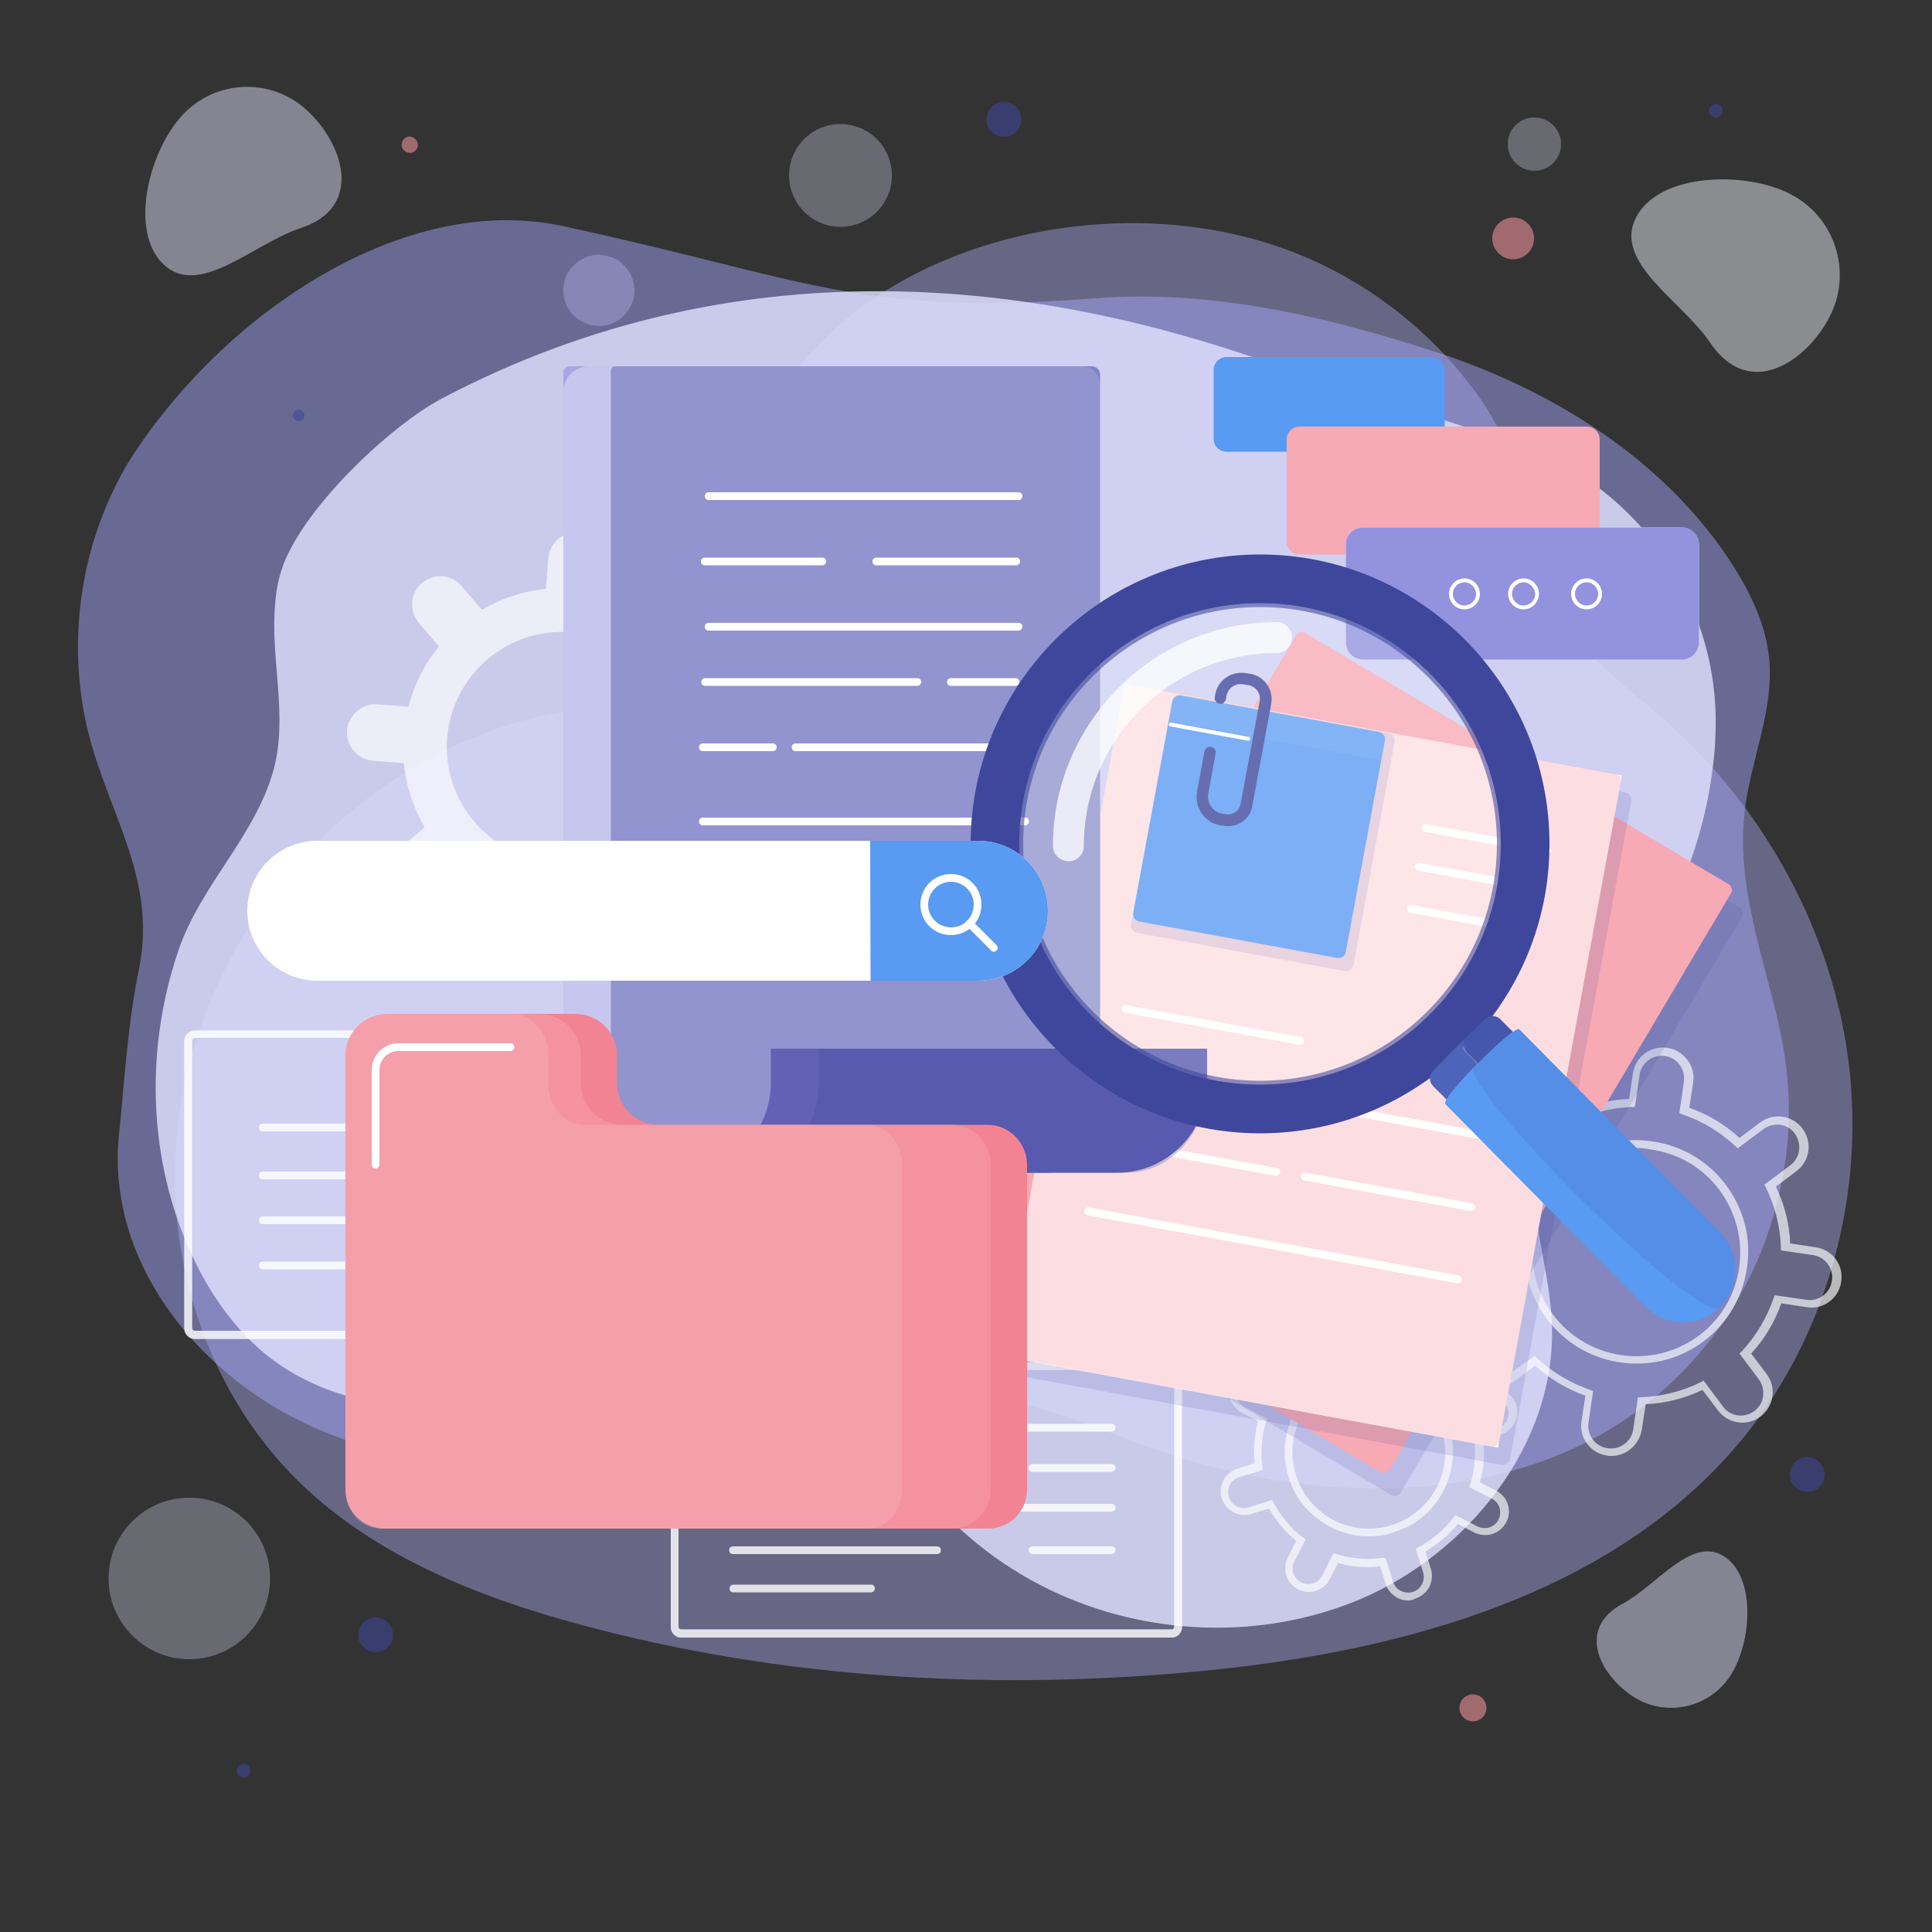 <?xml version="1.0" encoding="UTF-8"?> <svg xmlns="http://www.w3.org/2000/svg" width="675" height="675" viewBox="0 0 675 675" fill="none"><rect x="0" y="0" width="675" height="675" fill="#333333" stroke="none"/> <g opacity="0.41"> <path d="M646.92 402.976C647.46 392.986 647.19 382.996 646.11 373.141C640.845 326.701 616.95 282.826 581.85 251.776C569.295 240.706 555.12 230.851 546.885 216.271C533.115 191.701 534.195 163.486 517.185 139.321C500.175 115.021 475.2 96.121 447.255 86.401C363.69 57.376 246.645 104.626 257.175 205.336C257.175 205.741 257.31 206.281 257.31 206.821C258.66 227.746 242.325 245.296 221.4 245.836C144.315 247.726 77.895 307.126 63.72 382.456C54.54 430.921 69.525 483.976 105.03 518.266C131.49 543.781 166.995 557.956 202.5 567.541C273.645 586.846 348.57 590.896 422.01 583.606C490.725 576.721 563.22 556.876 607.635 504.091C631.26 475.876 644.76 439.696 646.92 402.976Z" fill="#B2B4FD"></path> </g> <g opacity="0.31"> <path d="M311.38 64.157C312.962 54.367 306.308 45.149 296.519 43.568C286.73 41.986 277.512 48.64 275.93 58.429C274.348 68.219 281.002 77.436 290.791 79.018C300.581 80.6 309.799 73.946 311.38 64.157Z" fill="#E1E2FE"></path> </g> <g opacity="0.31"> <path d="M536.085 59.671C541.23 59.671 545.4 55.501 545.4 50.356C545.4 45.212 541.23 41.041 536.085 41.041C530.94 41.041 526.77 45.212 526.77 50.356C526.77 55.501 530.94 59.671 536.085 59.671Z" fill="#E1E2FE"></path> </g> <g opacity="0.31"> <path d="M221.27 104.46C222.93 97.805 218.88 91.063 212.225 89.403C205.569 87.743 198.828 91.793 197.168 98.449C195.508 105.105 199.558 111.846 206.213 113.506C212.869 115.166 219.61 111.116 221.27 104.46Z" fill="#E1E2FE"></path> </g> <g opacity="0.31"> <path d="M66.15 579.69C81.733 579.69 94.365 567.057 94.365 551.475C94.365 535.892 81.733 523.26 66.15 523.26C50.567 523.26 37.935 535.892 37.935 551.475C37.935 567.057 50.567 579.69 66.15 579.69Z" fill="#E1E2FE"></path> </g> <path opacity="0.47" d="M639.225 110.699C647.325 95.039 641.115 75.734 625.455 67.769C609.795 59.669 579.555 60.344 571.59 76.004C563.49 91.664 587.655 105.164 597.51 119.744C611.145 139.994 631.125 126.359 639.225 110.699Z" fill="#ECF1F7"></path> <path opacity="0.47" d="M570.645 592.784C581.985 600.074 597.105 596.834 604.53 585.494C611.955 574.154 613.71 551.069 602.37 543.779C591.03 536.489 578.88 553.904 567 560.249C550.395 569.159 559.305 585.494 570.645 592.784Z" fill="#E1E2FE"></path> <path opacity="0.47" d="M107.325 38.61C94.905 27 75.33 27.675 63.72 40.23C52.11 52.65 44.82 80.865 57.24 92.475C69.66 104.085 88.56 85.185 104.76 79.785C127.44 72.495 119.88 50.22 107.325 38.61Z" fill="#E1E2FE"></path> <path opacity="0.47" d="M38.61 173.475C27.54 197.64 24.435 225.45 29.835 251.505C36.18 282.15 55.215 305.64 48.6 338.31C44.55 358.155 43.605 376.65 41.58 396.36C37.395 436.725 63.585 472.365 96.12 491.67C122.58 507.33 153.495 513.135 184.005 512.73C211.41 512.325 238.68 507.33 265.14 500.445C290.655 493.965 315.63 485.325 342.495 488.025C364.77 490.32 384.885 499.905 405.54 507.06C455.085 524.205 515.025 526.635 560.385 500.58C589.41 483.84 609.795 456.57 618.84 427.41C625.995 404.055 626.94 382.185 621.54 358.29C616.005 333.855 606.555 309.15 609.525 283.635C611.55 265.815 619.65 248.67 618.165 230.85C617.22 218.97 611.955 207.9 605.61 197.775C582.255 161.19 543.24 136.62 502.065 123.12C463.185 110.43 423.225 101.115 382.725 104.22C299.16 110.565 282.015 97.335 196.56 78.975C141.21 67.095 79.515 109.08 47.25 157.815C43.875 162.81 41.04 168.075 38.61 173.475Z" fill="#A6A9FF"></path> <path opacity="0.81" d="M96.12 211.139C94.365 230.444 100.845 250.289 95.445 269.459C88.965 292.274 70.065 309.419 62.37 331.964C51.03 365.174 51.57 402.299 65.34 434.699C71.955 450.224 81.675 464.804 94.905 474.794C115.29 490.184 142.155 493.559 167.265 491.669C204.795 488.699 244.35 472.499 282.015 476.954C302.805 479.384 309.15 501.929 319.95 516.779C332.1 533.519 348.705 546.749 366.93 555.524C400.68 571.724 441.045 573.209 475.47 558.629C512.19 542.969 544.32 504.764 542.16 461.564C541.215 441.584 533.115 421.739 536.895 402.029C541.485 377.324 560.115 354.914 573.615 334.799C588.465 312.659 597.51 286.199 599.265 259.199C599.265 258.929 599.265 258.524 599.265 258.254C601.965 211.679 572.67 169.154 528.255 154.574L433.89 123.524C338.31 91.799 242.73 92.879 154.71 139.049C135.675 149.039 104.625 178.874 98.28 199.394C97.065 203.174 96.39 207.089 96.12 211.139Z" fill="#E1E2FE"></path> <path opacity="0.58" d="M631.395 521.236C634.75 521.236 637.47 518.516 637.47 515.161C637.47 511.806 634.75 509.086 631.395 509.086C628.04 509.086 625.32 511.806 625.32 515.161C625.32 518.516 628.04 521.236 631.395 521.236Z" fill="#3E479B"></path> <path opacity="0.58" d="M350.73 47.791C354.085 47.791 356.805 45.071 356.805 41.716C356.805 38.361 354.085 35.641 350.73 35.641C347.375 35.641 344.655 38.361 344.655 41.716C344.655 45.071 347.375 47.791 350.73 47.791Z" fill="#3E479B"></path> <path opacity="0.58" d="M131.22 577.259C134.575 577.259 137.295 574.54 137.295 571.184C137.295 567.829 134.575 565.109 131.22 565.109C127.865 565.109 125.145 567.829 125.145 571.184C125.145 574.54 127.865 577.259 131.22 577.259Z" fill="#3E479B"></path> <path opacity="0.58" d="M514.62 601.425C517.23 601.425 519.345 599.309 519.345 596.7C519.345 594.09 517.23 591.975 514.62 591.975C512.01 591.975 509.895 594.09 509.895 596.7C509.895 599.309 512.01 601.425 514.62 601.425Z" fill="#EF929C"></path> <path opacity="0.58" d="M104.355 147.15C105.473 147.15 106.38 146.243 106.38 145.125C106.38 144.006 105.473 143.1 104.355 143.1C103.237 143.1 102.33 144.006 102.33 145.125C102.33 146.243 103.237 147.15 104.355 147.15Z" fill="#3E479B"></path> <path opacity="0.58" d="M535.815 84.78C535.005 88.695 531.09 91.26 527.175 90.45C523.26 89.64 520.695 85.725 521.505 81.81C522.315 77.895 526.23 75.33 530.145 76.14C534.06 76.95 536.625 80.73 535.815 84.78Z" fill="#EF929C"></path> <path opacity="0.58" d="M145.935 51.166C145.665 52.651 144.045 53.731 142.56 53.326C141.075 53.056 139.995 51.436 140.4 49.951C140.67 48.466 142.29 47.386 143.775 47.791C145.26 48.196 146.205 49.681 145.935 51.166Z" fill="#EF929C"></path> <path opacity="0.58" d="M601.83 39.15C601.56 40.5 600.21 41.31 598.995 41.04C597.78 40.77 596.835 39.42 597.105 38.205C597.375 36.855 598.725 36.045 599.94 36.315C601.29 36.585 602.1 37.8 601.83 39.15Z" fill="#3E479B"></path> <path opacity="0.58" d="M87.48 619.109C87.21 620.459 85.86 621.269 84.645 620.999C83.43 620.729 82.485 619.379 82.755 618.164C83.025 616.814 84.375 616.004 85.59 616.274C86.94 616.544 87.75 617.894 87.48 619.109Z" fill="#3E479B"></path> <g opacity="0.66"> <path d="M262.44 256.23L251.64 255.42C250.83 247.32 248.265 239.76 244.35 233.01L252.585 225.99C256.77 222.48 257.175 216.135 253.665 212.085C250.155 207.9 243.81 207.495 239.76 211.005L231.525 218.025C225.45 213.03 218.295 209.385 210.465 207.36L211.275 196.56C211.68 191.16 207.63 186.435 202.23 185.895C196.83 185.49 192.105 189.54 191.565 194.94L190.755 205.74C182.655 206.55 175.095 209.115 168.345 213.03L161.325 204.795C157.815 200.61 151.47 200.205 147.42 203.715C143.235 207.225 142.83 213.57 146.34 217.62L153.36 225.855C148.365 231.93 144.72 239.085 142.695 246.915L131.895 246.105C126.495 245.7 121.77 249.75 121.23 255.15C120.825 260.55 124.875 265.275 130.275 265.815L141.075 266.625C141.885 274.725 144.45 282.285 148.365 289.035L140.13 296.055C135.945 299.565 135.54 305.91 139.05 309.96C142.56 314.145 148.905 314.55 152.955 311.04L161.19 304.02C167.265 309.015 174.42 312.66 182.25 314.685L181.44 325.485C181.035 330.885 185.085 335.61 190.485 336.15C195.885 336.555 200.61 332.505 201.15 327.105L201.96 316.305C210.06 315.495 217.62 312.93 224.37 309.015L231.39 317.25C234.9 321.435 241.245 321.84 245.295 318.33C249.48 314.82 249.885 308.475 246.375 304.425L239.355 296.19C244.35 290.115 247.995 282.96 250.02 275.13L260.82 275.94C266.22 276.345 270.945 272.295 271.485 266.895C272.025 261.36 267.84 256.635 262.44 256.23ZM193.32 301.185C171.18 299.43 154.575 280.125 156.195 257.985C157.95 235.845 177.255 219.24 199.395 220.86C221.535 222.615 238.14 241.92 236.52 264.06C234.9 286.2 215.46 302.805 193.32 301.185Z" fill="white"></path> <path d="M491.94 559.17C490.59 559.17 489.375 558.9 488.16 558.225C486.27 557.145 484.785 555.525 484.11 553.365L482.22 547.29C477.225 547.83 472.23 547.425 467.505 546.075L464.535 551.745C462.51 555.795 457.515 557.415 453.465 555.255C451.575 554.175 450.09 552.555 449.415 550.395C448.74 548.235 449.01 546.075 449.955 544.05L452.925 538.38C449.01 535.275 445.905 531.36 443.34 527.04L437.265 528.93C432.945 530.28 428.355 527.85 426.87 523.53C426.195 521.37 426.465 519.21 427.41 517.185C428.49 515.295 430.11 513.81 432.27 513.135L438.345 511.245C437.805 506.25 438.21 501.255 439.56 496.53L433.89 493.56C432 492.48 430.515 490.86 429.84 488.7C429.165 486.54 429.435 484.38 430.38 482.355C431.46 480.465 433.08 478.98 435.24 478.305C437.4 477.63 439.56 477.9 441.585 478.845L447.255 481.815C450.36 477.9 454.275 474.795 458.595 472.23L456.705 466.155C455.355 461.835 457.785 457.245 462.105 455.76C464.265 455.085 466.425 455.355 468.45 456.3C470.34 457.38 471.825 459 472.5 461.16L474.39 467.235C479.385 466.695 484.38 467.1 489.105 468.45L492.075 462.78C494.1 458.73 499.095 457.11 503.145 459.27C507.195 461.295 508.815 466.29 506.655 470.34L503.685 476.01C507.6 479.115 510.705 483.03 513.27 487.35L519.345 485.46C521.505 484.785 523.665 485.055 525.69 486C527.58 487.08 529.065 488.7 529.74 490.86C531.09 495.18 528.66 499.77 524.34 501.255L518.265 503.145C518.805 508.14 518.4 513.135 517.05 517.86L522.72 520.83C526.77 522.855 528.39 527.85 526.23 531.9C525.15 533.79 523.53 535.275 521.37 535.95C519.21 536.625 517.05 536.355 515.025 535.41L509.355 532.44C506.25 536.355 502.335 539.46 498.015 542.025L499.905 548.1C500.58 550.26 500.31 552.42 499.365 554.445C498.285 556.335 496.665 557.82 494.505 558.495C493.695 559.035 492.885 559.17 491.94 559.17ZM484.11 544.32L486.675 552.555C487.08 553.905 488.025 555.12 489.375 555.795C490.725 556.47 492.21 556.605 493.56 556.2C494.91 555.795 496.125 554.85 496.8 553.5C497.475 552.15 497.61 550.665 497.205 549.315L494.64 541.08L495.585 540.54C500.31 537.975 504.495 534.6 507.735 530.28L508.41 529.335L516.105 533.25C517.455 533.925 518.94 534.06 520.29 533.655C521.64 533.25 522.855 532.305 523.53 530.955C524.88 528.255 523.935 524.88 521.1 523.53L513.405 519.615L513.675 518.535C515.295 513.405 515.7 508.005 515.025 502.74L514.89 501.66L523.125 499.095C526.095 498.15 527.715 495.045 526.77 492.21C526.365 490.86 525.42 489.645 524.07 488.97C522.72 488.295 521.235 488.16 519.885 488.565L511.65 491.13L511.11 490.185C508.545 485.46 505.17 481.275 500.85 478.035L499.905 477.36L503.82 469.665C505.17 466.965 504.225 463.59 501.39 462.24C498.69 460.89 495.315 461.835 493.965 464.67L490.05 472.365L488.97 472.095C483.84 470.475 478.44 470.07 473.175 470.745L472.095 470.88L469.53 462.645C469.125 461.295 468.18 460.08 466.83 459.405C465.48 458.73 463.995 458.595 462.645 459C459.675 459.945 458.055 463.05 459 465.885L461.565 474.12L460.62 474.66C455.895 477.225 451.71 480.6 448.47 484.92L447.795 485.865L440.1 481.95C438.75 481.275 437.265 481.14 435.915 481.545C434.565 481.95 433.35 482.895 432.675 484.245C432 485.595 431.865 487.08 432.27 488.43C432.675 489.78 433.62 490.995 434.97 491.67L442.665 495.585L442.395 496.665C440.775 501.795 440.37 507.195 441.045 512.46L441.18 513.54L432.945 516.105C431.595 516.51 430.38 517.455 429.705 518.805C429.03 520.155 428.895 521.64 429.3 522.99C430.245 525.96 433.35 527.58 436.185 526.635L444.42 524.07L444.96 525.015C447.525 529.74 450.9 533.925 455.22 537.165L456.165 537.84L452.25 545.4C451.575 546.75 451.44 548.235 451.845 549.585C452.25 550.935 453.195 552.15 454.545 552.825C457.245 554.175 460.62 553.23 461.97 550.395L465.885 542.7L466.965 542.97C472.095 544.59 477.495 544.995 482.76 544.32H484.11ZM478.17 536.76C473.58 536.76 468.855 535.68 464.67 533.385C457.65 529.74 452.52 523.665 450.225 516.105C447.795 508.68 448.605 500.715 452.115 493.695C455.76 486.675 461.835 481.545 469.395 479.25C476.82 476.82 484.785 477.63 491.805 481.14C498.825 484.785 503.955 490.86 506.25 498.42C508.68 505.845 507.87 513.81 504.36 520.83C500.715 527.85 494.64 532.98 487.08 535.275C484.245 536.355 481.14 536.76 478.17 536.76ZM478.305 480.735C475.605 480.735 472.905 481.14 470.205 481.95C463.455 484.11 457.92 488.835 454.545 495.045C451.305 501.39 450.63 508.545 452.79 515.43C454.95 522.18 459.675 527.715 465.885 531.09C472.23 534.33 479.385 535.005 486.27 532.845C493.02 530.685 498.555 525.96 501.93 519.75C505.17 513.405 505.845 506.25 503.685 499.365C501.525 492.615 496.8 487.08 490.59 483.705C486.675 481.68 482.49 480.735 478.305 480.735Z" fill="white"></path> <path d="M562.95 508.679C562.41 508.679 561.87 508.679 561.465 508.544C555.66 507.734 551.61 502.334 552.555 496.529L553.905 487.619C547.425 485.324 541.485 481.814 536.355 477.089L529.2 482.489C526.905 484.244 524.205 484.919 521.37 484.514C518.535 484.109 516.105 482.624 514.35 480.329C510.84 475.604 511.785 468.989 516.51 465.479L523.665 460.079C520.695 453.869 518.94 447.119 518.67 440.234L509.76 438.884C503.955 438.074 499.905 432.674 500.85 426.869C501.255 424.034 502.74 421.604 505.035 419.849C507.33 418.094 510.165 417.419 512.865 417.824L521.775 419.174C524.07 412.694 527.58 406.754 532.305 401.624L526.905 394.469C525.15 392.174 524.475 389.339 524.88 386.639C525.285 383.804 526.77 381.374 529.065 379.619C531.36 377.864 534.06 377.189 536.895 377.594C539.73 377.999 542.16 379.484 543.915 381.779L549.315 388.934C555.525 385.964 562.275 384.209 569.16 383.939L570.51 375.029C571.32 369.224 576.72 365.174 582.525 366.119C585.36 366.524 587.79 368.009 589.545 370.304C591.3 372.599 591.975 375.434 591.57 378.134L590.22 387.044C596.7 389.339 602.64 392.849 607.77 397.574L614.925 392.174C619.65 388.664 626.265 389.609 629.775 394.334C633.285 399.059 632.34 405.674 627.615 409.184L620.46 414.584C623.43 420.794 625.185 427.544 625.455 434.429L634.365 435.779C640.17 436.589 644.22 441.989 643.275 447.794C642.465 453.599 637.065 457.649 631.26 456.704L622.35 455.354C620.055 461.834 616.545 467.774 611.82 472.904L617.22 480.059C620.73 484.784 619.785 491.399 615.06 494.909C612.765 496.664 609.93 497.339 607.23 496.934C604.395 496.529 601.965 495.044 600.21 492.749L594.81 485.594C588.6 488.564 581.85 490.319 574.965 490.589L573.615 499.499C572.67 504.899 568.08 508.679 562.95 508.679ZM536.22 473.714L537.03 474.524C542.43 479.519 548.64 483.164 555.525 485.594L556.605 485.999L554.985 497.069C554.31 501.389 557.415 505.439 561.735 505.979C566.055 506.654 570.105 503.549 570.645 499.229L572.265 488.159H573.345C580.635 487.889 587.655 486.134 594.27 482.894L595.215 482.354L601.965 491.399C603.18 493.154 605.07 494.234 607.095 494.504C609.12 494.774 611.28 494.234 612.9 493.019C616.41 490.454 617.085 485.459 614.52 481.949L607.77 472.904L608.58 472.094C613.575 466.694 617.22 460.484 619.65 453.599L620.055 452.519L631.125 454.139C635.445 454.814 639.495 451.709 640.035 447.389C640.71 443.069 637.605 439.019 633.285 438.479L622.215 436.859V435.779C621.945 428.489 620.19 421.469 616.95 414.854L616.41 413.909L625.455 407.159C628.965 404.594 629.64 399.599 627.075 396.089C625.86 394.334 623.97 393.254 621.945 392.984C619.92 392.714 617.76 393.254 616.14 394.469L607.095 401.219L606.285 400.409C600.885 395.414 594.675 391.634 587.79 389.339L586.71 388.934L588.33 377.864C588.6 375.839 588.06 373.679 586.845 372.059C585.63 370.304 583.74 369.224 581.715 368.954C577.395 368.279 573.345 371.384 572.805 375.704L571.185 386.774H570.105C562.815 387.044 555.795 388.799 549.18 392.039L548.235 392.579L541.485 383.534C540.27 381.779 538.38 380.699 536.355 380.429C534.33 380.159 532.17 380.699 530.55 381.914C528.795 383.129 527.715 385.019 527.445 387.044C527.175 389.069 527.715 391.229 528.93 392.849L535.68 401.894L534.87 402.704C529.875 408.104 526.095 414.314 523.8 421.199L523.395 422.279L512.325 420.659C510.3 420.389 508.14 420.929 506.52 422.144C504.765 423.359 503.685 425.249 503.415 427.274C502.74 431.594 505.845 435.644 510.165 436.184L521.235 437.804V438.884C521.505 446.174 523.26 453.194 526.5 459.809L527.04 460.754L517.995 467.504C516.24 468.719 515.16 470.609 514.89 472.634C514.62 474.659 515.16 476.819 516.375 478.439C517.59 480.194 519.48 481.274 521.505 481.544C523.53 481.814 525.69 481.274 527.31 480.059L536.22 473.714ZM571.725 476.414C559.845 476.414 548.1 471.014 540.405 460.754C527.58 443.474 531.09 419.039 548.37 406.079C556.74 399.869 567 397.169 577.395 398.789C587.655 400.274 596.835 405.674 603.045 414.044C609.255 422.414 611.955 432.674 610.335 443.069C608.85 453.329 603.45 462.509 595.08 468.719C588.06 473.984 579.825 476.414 571.725 476.414ZM571.59 401.084C563.76 401.084 556.335 403.514 549.99 408.374C533.925 420.389 530.55 443.204 542.565 459.269C554.58 475.334 577.395 478.574 593.46 466.694C601.29 460.889 606.285 452.384 607.635 442.799C608.985 433.214 606.555 423.629 600.75 415.799C594.945 407.969 586.44 402.974 576.855 401.624C575.1 401.219 573.345 401.084 571.59 401.084Z" fill="white"></path> </g> <g opacity="0.81"> <path d="M388.395 514.216H360.72C359.91 514.216 359.37 513.676 359.37 512.866C359.37 512.056 359.91 511.516 360.72 511.516H388.395C389.205 511.516 389.745 512.056 389.745 512.866C389.745 513.541 389.07 514.216 388.395 514.216Z" fill="white"></path> <path d="M388.395 542.97H360.72C359.91 542.97 359.37 542.43 359.37 541.62C359.37 540.81 359.91 540.27 360.72 540.27H388.395C389.205 540.27 389.745 540.81 389.745 541.62C389.745 542.43 389.07 542.97 388.395 542.97Z" fill="white"></path> <path d="M409.32 572.13H238.005C235.98 572.13 234.36 570.51 234.36 568.485V479.655C234.36 477.63 235.98 476.01 238.005 476.01H409.32C411.345 476.01 412.965 477.63 412.965 479.655V568.485C412.965 570.51 411.345 572.13 409.32 572.13ZM238.005 478.575C237.465 478.575 237.06 478.98 237.06 479.52V568.35C237.06 568.89 237.465 569.295 238.005 569.295H409.32C409.86 569.295 410.265 568.89 410.265 568.35V479.52C410.265 478.98 409.86 478.575 409.32 478.575H238.005Z" fill="white"></path> <path opacity="0.66" d="M409.32 572.13H238.005C235.98 572.13 234.36 570.51 234.36 568.485V479.655C234.36 477.63 235.98 476.01 238.005 476.01H409.32C411.345 476.01 412.965 477.63 412.965 479.655V568.485C412.965 570.51 411.345 572.13 409.32 572.13ZM238.005 478.575C237.465 478.575 237.06 478.98 237.06 479.52V568.35C237.06 568.89 237.465 569.295 238.005 569.295H409.32C409.86 569.295 410.265 568.89 410.265 568.35V479.52C410.265 478.98 409.86 478.575 409.32 478.575H238.005Z" fill="white"></path> <path d="M388.395 500.175H256.23C255.42 500.175 254.88 499.635 254.88 498.825C254.88 498.015 255.42 497.475 256.23 497.475H388.395C389.205 497.475 389.745 498.015 389.745 498.825C389.745 499.635 389.07 500.175 388.395 500.175Z" fill="white"></path> <path d="M388.395 528.12H256.23C255.42 528.12 254.88 527.58 254.88 526.77C254.88 525.96 255.42 525.42 256.23 525.42H388.395C389.205 525.42 389.745 525.96 389.745 526.77C389.745 527.58 389.07 528.12 388.395 528.12Z" fill="white"></path> <path d="M327.375 514.216H256.095C255.285 514.216 254.745 513.676 254.745 512.866C254.745 512.056 255.285 511.516 256.095 511.516H327.375C328.185 511.516 328.725 512.056 328.725 512.866C328.725 513.541 328.185 514.216 327.375 514.216Z" fill="white"></path> <path d="M327.375 542.97H256.095C255.285 542.97 254.745 542.43 254.745 541.62C254.745 540.81 255.285 540.27 256.095 540.27H327.375C328.185 540.27 328.725 540.81 328.725 541.62C328.725 542.43 328.185 542.97 327.375 542.97Z" fill="white"></path> <path d="M304.29 556.335H256.23C255.42 556.335 254.88 555.795 254.88 554.985C254.88 554.175 255.42 553.635 256.23 553.635H304.29C305.1 553.635 305.64 554.175 305.64 554.985C305.64 555.795 304.965 556.335 304.29 556.335Z" fill="white"></path> </g> <g opacity="0.81"> <path d="M122.985 427.68H91.8C90.99 427.68 90.45 427.14 90.45 426.33C90.45 425.52 90.99 424.98 91.8 424.98H122.985C123.795 424.98 124.335 425.52 124.335 426.33C124.335 427.14 123.795 427.68 122.985 427.68Z" fill="white"></path> <path d="M122.985 395.28H91.8C90.99 395.28 90.45 394.74 90.45 393.93C90.45 393.12 90.99 392.58 91.8 392.58H122.985C123.795 392.58 124.335 393.12 124.335 393.93C124.335 394.74 123.795 395.28 122.985 395.28Z" fill="white"></path> <path d="M261.09 467.775H68.04C66.015 467.775 64.395 466.155 64.395 464.13V363.69C64.395 361.665 66.015 360.045 68.04 360.045H261.09C263.115 360.045 264.735 361.665 264.735 363.69V464.13C264.735 466.02 263.115 467.775 261.09 467.775ZM68.04 362.61C67.5 362.61 67.095 363.015 67.095 363.555V463.995C67.095 464.535 67.5 464.94 68.04 464.94H261.09C261.63 464.94 262.035 464.535 262.035 463.995V363.555C262.035 363.015 261.63 362.61 261.09 362.61H68.04Z" fill="white"></path> <path opacity="0.66" d="M261.09 467.775H68.04C66.015 467.775 64.395 466.155 64.395 464.13V363.69C64.395 361.665 66.015 360.045 68.04 360.045H261.09C263.115 360.045 264.735 361.665 264.735 363.69V464.13C264.735 466.02 263.115 467.775 261.09 467.775ZM68.04 362.61C67.5 362.61 67.095 363.015 67.095 363.555V463.995C67.095 464.535 67.5 464.94 68.04 464.94H261.09C261.63 464.94 262.035 464.535 262.035 463.995V363.555C262.035 363.015 261.63 362.61 261.09 362.61H68.04Z" fill="white"></path> <path d="M240.435 443.475H91.8C90.99 443.475 90.45 442.935 90.45 442.125C90.45 441.315 90.99 440.775 91.8 440.775H240.3C241.11 440.775 241.65 441.315 241.65 442.125C241.785 442.8 241.11 443.475 240.435 443.475Z" fill="white"></path> <path d="M240.435 412.02H91.8C90.99 412.02 90.45 411.48 90.45 410.67C90.45 409.86 90.99 409.32 91.8 409.32H240.3C241.11 409.32 241.65 409.86 241.65 410.67C241.65 411.48 241.11 412.02 240.435 412.02Z" fill="white"></path> <path d="M240.435 427.68H160.38C159.57 427.68 159.03 427.14 159.03 426.33C159.03 425.52 159.57 424.98 160.38 424.98H240.435C241.245 424.98 241.785 425.52 241.785 426.33C241.785 427.14 241.11 427.68 240.435 427.68Z" fill="white"></path> <path d="M240.435 395.28H160.38C159.57 395.28 159.03 394.74 159.03 393.93C159.03 393.12 159.57 392.58 160.38 392.58H240.435C241.245 392.58 241.785 393.12 241.785 393.93C241.785 394.74 241.11 395.28 240.435 395.28Z" fill="white"></path> <path d="M240.435 380.296H186.435C185.625 380.296 185.085 379.756 185.085 378.946C185.085 378.136 185.625 377.596 186.435 377.596H240.435C241.245 377.596 241.785 378.136 241.785 378.946C241.785 379.756 241.11 380.296 240.435 380.296Z" fill="white"></path> </g> <path opacity="0.14" d="M486 522.315L338.31 434.7C337.095 434.025 336.69 432.405 337.5 431.325L456.705 230.175C457.38 228.96 459 228.555 460.08 229.365L607.77 316.98C608.985 317.655 609.39 319.275 608.58 320.355L489.375 521.505C488.7 522.585 487.215 522.99 486 522.315Z" fill="#3E479B"></path> <path d="M482.085 514.215L334.395 426.6C333.18 425.925 332.775 424.305 333.585 423.225L452.79 222.075C453.465 220.86 455.085 220.455 456.165 221.265L603.855 308.88C605.07 309.555 605.475 311.175 604.665 312.255L485.46 513.405C484.92 514.485 483.3 514.89 482.085 514.215Z" fill="#F7A9B4"></path> <path opacity="0.14" d="M524.61 511.785L355.725 480.6C354.375 480.33 353.43 478.98 353.7 477.63L396.09 247.725C396.36 246.375 397.71 245.43 399.06 245.7L567.945 276.885C569.295 277.155 570.24 278.505 569.97 279.855L527.58 509.76C527.175 511.111 525.96 512.055 524.61 511.785Z" fill="#3E479B"></path> <path d="M392.897 238.907L349.6 473.758L523.382 505.796L566.679 270.946L392.897 238.907Z" fill="white"></path> <path opacity="0.39" d="M520.965 505.305L352.08 474.12C350.73 473.85 349.785 472.5 350.055 471.15L392.445 241.245C392.715 239.895 394.065 238.95 395.415 239.22L564.3 270.405C565.65 270.675 566.595 272.025 566.325 273.375L523.935 503.28C523.665 504.63 522.315 505.575 520.965 505.305Z" fill="#F7A9B4"></path> <path d="M540.405 298.486C540.27 298.486 540.27 298.486 540.135 298.486L497.88 290.656C497.205 290.521 496.665 289.846 496.8 289.036C496.935 288.361 497.61 287.821 498.42 287.956L540.675 295.786C541.35 295.921 541.89 296.596 541.755 297.406C541.62 298.081 541.08 298.486 540.405 298.486Z" fill="white"></path> <path d="M537.975 311.986C537.84 311.986 537.84 311.986 537.705 311.986L495.45 304.156C494.775 304.021 494.235 303.346 494.37 302.536C494.505 301.861 495.18 301.321 495.99 301.456L538.245 309.286C538.92 309.421 539.46 310.096 539.325 310.906C539.19 311.581 538.515 311.986 537.975 311.986Z" fill="white"></path> <path d="M535.275 326.701C535.14 326.701 535.14 326.701 535.005 326.701L492.75 318.871C492.075 318.736 491.535 318.061 491.67 317.251C491.805 316.576 492.48 316.036 493.29 316.171L535.545 324.001C536.22 324.136 536.76 324.811 536.625 325.621C536.49 326.296 535.815 326.701 535.275 326.701Z" fill="white"></path> <path opacity="0.14" d="M469.8 339.257L397.305 325.892C395.82 325.622 394.875 324.272 395.145 322.787L409.455 244.892C409.725 243.407 411.075 242.462 412.56 242.732L485.055 256.097C486.54 256.367 487.485 257.717 487.215 259.202L472.905 337.097C472.635 338.447 471.285 339.527 469.8 339.257Z" fill="#3E479B"></path> <path d="M467.1 334.666L398.115 321.976C396.63 321.706 395.685 320.356 395.955 318.871L409.59 245.161C409.86 243.676 411.21 242.731 412.695 243.001L481.68 255.691C483.165 255.961 484.11 257.311 483.84 258.796L470.205 332.506C470.07 333.991 468.585 334.936 467.1 334.666Z" fill="#599AF2"></path> <path opacity="0.07" d="M482.625 265.682L408.24 251.912L409.59 244.892C409.86 243.407 411.21 242.462 412.695 242.732L481.95 255.557C483.3 255.827 484.245 257.177 483.975 258.527L482.625 265.682Z" fill="#ECF1F7"></path> <path d="M429.03 288.631C428.49 288.631 427.95 288.631 427.41 288.496L426.33 288.361C420.93 287.416 417.285 282.151 418.23 276.616L420.795 262.576C421.065 261.496 422.01 260.686 423.09 260.956C424.17 261.091 424.98 262.171 424.71 263.251L422.145 277.291C421.605 280.531 423.765 283.771 427.005 284.311L428.085 284.446C430.65 284.986 433.08 283.231 433.485 280.666L440.1 245.026C440.64 242.461 438.885 239.896 436.185 239.356L434.43 239.086C431.595 238.546 428.895 240.436 428.49 243.271L428.355 244.216C428.085 245.296 427.14 246.106 426.06 245.836C424.98 245.701 424.17 244.621 424.44 243.541L424.575 242.596C425.52 237.601 430.245 234.361 435.24 235.171L436.995 235.441C441.855 236.386 444.96 240.976 444.15 245.836L437.535 281.476C436.86 285.796 433.215 288.631 429.03 288.631Z" fill="#3E479B"></path> <path d="M436.05 258.796L408.915 253.801C408.51 253.801 408.24 253.396 408.375 252.991C408.51 252.586 408.78 252.316 409.185 252.451L436.185 257.446C436.59 257.446 436.86 257.851 436.725 258.256C436.725 258.526 436.455 258.796 436.05 258.796Z" fill="white"></path> <path d="M518.535 398.25C518.4 398.25 518.4 398.25 518.265 398.25L389.07 374.49C388.395 374.355 387.855 373.68 387.99 372.87C388.125 372.195 388.8 371.655 389.61 371.79L518.805 395.55C519.48 395.685 520.02 396.36 519.885 397.17C519.75 397.845 519.21 398.25 518.535 398.25Z" fill="white"></path> <path d="M509.355 448.336C509.22 448.336 509.22 448.336 509.085 448.336L379.89 424.576C379.215 424.441 378.675 423.766 378.81 422.956C378.945 422.281 379.62 421.741 380.43 421.876L509.625 445.636C510.3 445.771 510.84 446.446 510.705 447.256C510.57 447.931 510.03 448.336 509.355 448.336Z" fill="white"></path> <path d="M445.905 410.807C445.77 410.807 445.77 410.807 445.635 410.807L384.615 399.602C383.94 399.467 383.4 398.792 383.535 397.982C383.67 397.307 384.345 396.767 385.155 396.902L446.175 408.107C446.85 408.242 447.39 408.917 447.255 409.727C447.12 410.267 446.445 410.807 445.905 410.807Z" fill="white"></path> <path d="M454.275 365.041C454.14 365.041 454.14 365.041 454.005 365.041L392.985 353.836C392.31 353.701 391.77 353.026 391.905 352.216C392.04 351.541 392.715 351.001 393.525 351.136L454.545 362.341C455.22 362.476 455.76 363.151 455.625 363.961C455.49 364.636 454.95 365.041 454.275 365.041Z" fill="white"></path> <path d="M514.08 423.091C513.945 423.091 513.945 423.091 513.81 423.091L455.625 412.426C454.95 412.291 454.41 411.616 454.545 410.806C454.68 410.131 455.355 409.591 456.165 409.726L514.35 420.391C515.025 420.526 515.565 421.201 515.43 422.011C515.16 422.686 514.62 423.091 514.08 423.091Z" fill="white"></path> <path d="M500.31 157.815H428.49C426.06 157.815 424.035 155.79 424.035 153.36V129.195C424.035 126.765 426.06 124.74 428.49 124.74H500.31C502.74 124.74 504.765 126.765 504.765 129.195V153.225C504.9 155.79 502.875 157.815 500.31 157.815Z" fill="#599AF2"></path> <path d="M554.445 193.726H454.005C451.575 193.726 449.55 191.701 449.55 189.271V153.496C449.55 151.066 451.575 149.041 454.005 149.041H554.445C556.875 149.041 558.9 151.066 558.9 153.496V189.271C558.9 191.701 556.875 193.726 554.445 193.726Z" fill="#F7A9B4"></path> <path d="M476.28 184.275H587.52C590.895 184.275 593.595 186.975 593.595 190.35V224.37C593.595 227.745 590.895 230.445 587.52 230.445H476.28C472.905 230.445 470.205 227.745 470.205 224.37V190.35C470.07 186.975 472.905 184.275 476.28 184.275Z" fill="white"></path> <path opacity="0.74" d="M476.28 184.275H587.52C590.895 184.275 593.595 186.975 593.595 190.35V224.37C593.595 227.745 590.895 230.445 587.52 230.445H476.28C472.905 230.445 470.205 227.745 470.205 224.37V190.35C470.07 186.975 472.905 184.275 476.28 184.275Z" fill="#6D6CD4"></path> <path d="M554.31 212.896C551.34 212.896 548.91 210.466 548.91 207.496C548.91 204.526 551.34 202.096 554.31 202.096C557.28 202.096 559.71 204.526 559.71 207.496C559.71 210.466 557.28 212.896 554.31 212.896ZM554.31 203.446C552.15 203.446 550.26 205.201 550.26 207.496C550.26 209.656 552.015 211.546 554.31 211.546C556.605 211.546 558.36 209.791 558.36 207.496C558.36 205.336 556.605 203.446 554.31 203.446Z" fill="white"></path> <path d="M532.305 212.896C529.335 212.896 526.905 210.466 526.905 207.496C526.905 204.526 529.335 202.096 532.305 202.096C535.275 202.096 537.705 204.526 537.705 207.496C537.57 210.466 535.275 212.896 532.305 212.896ZM532.305 203.446C530.145 203.446 528.255 205.201 528.255 207.496C528.255 209.656 530.01 211.546 532.305 211.546C534.465 211.546 536.355 209.791 536.355 207.496C536.22 205.336 534.465 203.446 532.305 203.446Z" fill="white"></path> <path d="M511.65 212.896C508.68 212.896 506.25 210.466 506.25 207.496C506.25 204.526 508.68 202.096 511.65 202.096C514.62 202.096 517.05 204.526 517.05 207.496C517.05 210.466 514.62 212.896 511.65 212.896ZM511.65 203.446C509.49 203.446 507.6 205.201 507.6 207.496C507.6 209.656 509.355 211.546 511.65 211.546C513.81 211.546 515.7 209.791 515.7 207.496C515.7 205.336 513.81 203.446 511.65 203.446Z" fill="white"></path> <path d="M205.74 127.98H378C381.51 127.98 384.345 130.815 384.345 134.325V388.125C384.345 400.14 374.625 409.86 362.61 409.86H243C217.485 409.86 196.83 389.205 196.83 363.69V136.89C196.83 132.03 200.745 127.98 205.74 127.98Z" fill="white"></path> <path opacity="0.39" d="M198.99 127.98H380.97C382.86 127.98 384.345 129.465 384.345 131.355V389.07C384.345 400.545 375.03 409.725 363.69 409.725H238.95C215.73 409.725 196.83 390.825 196.83 367.605V130.14C196.83 128.925 197.775 127.98 198.99 127.98Z" fill="#6D6CD4"></path> <path opacity="0.39" d="M214.92 127.98H381.645C383.13 127.98 384.345 129.195 384.345 130.68V389.88C384.345 400.95 375.435 409.86 364.365 409.86H254.88C232.065 409.86 213.435 391.365 213.435 368.415V129.465C213.435 128.655 214.11 127.98 214.92 127.98Z" fill="#3E479B"></path> <path d="M239.625 409.726H390.285C407.565 409.726 421.74 395.686 421.74 378.271V366.391H269.325V378.271C269.325 395.146 256.095 408.781 239.625 409.726Z" fill="#6161B5"></path> <g opacity="0.28"> <path d="M259.605 409.726H393.66C409.05 409.726 421.605 395.686 421.605 378.271V366.391H286.065V378.271C286.065 395.146 274.32 408.781 259.605 409.726Z" fill="#3E479B"></path> </g> <path d="M355.86 333.991H247.59C246.78 333.991 246.24 333.451 246.24 332.641C246.24 331.831 246.78 331.291 247.59 331.291H355.86C356.67 331.291 357.21 331.831 357.21 332.641C357.21 333.316 356.535 333.991 355.86 333.991Z" fill="white"></path> <path d="M358.155 288.36H245.565C244.755 288.36 244.215 287.82 244.215 287.01C244.215 286.2 244.755 285.66 245.565 285.66H358.155C358.965 285.66 359.505 286.2 359.505 287.01C359.505 287.685 358.83 288.36 358.155 288.36Z" fill="white"></path> <path d="M301.725 311.175H244.215C243.405 311.175 242.865 310.635 242.865 309.825C242.865 309.015 243.405 308.475 244.215 308.475H301.725C302.535 308.475 303.075 309.015 303.075 309.825C303.075 310.5 302.4 311.175 301.725 311.175Z" fill="white"></path> <path d="M297.405 311.175H248.535C247.725 311.175 247.185 310.635 247.185 309.825C247.185 309.015 247.725 308.475 248.535 308.475H297.405C298.215 308.475 298.755 309.015 298.755 309.825C298.755 310.5 298.08 311.175 297.405 311.175Z" fill="white"></path> <path d="M320.49 239.626H246.375C245.565 239.626 245.025 239.086 245.025 238.276C245.025 237.466 245.565 236.926 246.375 236.926H320.49C321.3 236.926 321.84 237.466 321.84 238.276C321.84 238.951 321.165 239.626 320.49 239.626Z" fill="white"></path> <path d="M354.78 239.626H332.235C331.425 239.626 330.885 239.086 330.885 238.276C330.885 237.466 331.425 236.926 332.235 236.926H354.78C355.59 236.926 356.13 237.466 356.13 238.276C356.13 238.951 355.59 239.626 354.78 239.626Z" fill="white"></path> <path d="M358.155 262.44H277.965C277.155 262.44 276.615 261.9 276.615 261.09C276.615 260.28 277.155 259.74 277.965 259.74H358.155C358.965 259.74 359.505 260.28 359.505 261.09C359.505 261.9 358.83 262.44 358.155 262.44Z" fill="white"></path> <path d="M270 262.44H245.565C244.755 262.44 244.215 261.9 244.215 261.09C244.215 260.28 244.755 259.74 245.565 259.74H270C270.81 259.74 271.35 260.28 271.35 261.09C271.35 261.9 270.675 262.44 270 262.44Z" fill="white"></path> <path d="M355.86 220.321H247.59C246.78 220.321 246.24 219.781 246.24 218.971C246.24 218.161 246.78 217.621 247.59 217.621H355.86C356.67 217.621 357.21 218.161 357.21 218.971C357.21 219.646 356.535 220.321 355.86 220.321Z" fill="white"></path> <path d="M355.86 174.69H247.59C246.78 174.69 246.24 174.15 246.24 173.34C246.24 172.53 246.78 171.99 247.59 171.99H355.86C356.67 171.99 357.21 172.53 357.21 173.34C357.21 174.15 356.535 174.69 355.86 174.69Z" fill="white"></path> <path d="M287.28 197.505H246.24C245.43 197.505 244.89 196.965 244.89 196.155C244.89 195.345 245.43 194.805 246.24 194.805H287.28C288.09 194.805 288.63 195.345 288.63 196.155C288.63 196.83 288.09 197.505 287.28 197.505Z" fill="white"></path> <path d="M355.05 197.505H306.18C305.37 197.505 304.83 196.965 304.83 196.155C304.83 195.345 305.37 194.805 306.18 194.805H355.05C355.86 194.805 356.4 195.345 356.4 196.155C356.4 196.83 355.725 197.505 355.05 197.505Z" fill="white"></path> <path opacity="0.21" d="M500.659 355.261C534.031 321.889 534.031 267.783 500.659 234.411C467.287 201.039 413.18 201.039 379.808 234.411C346.436 267.783 346.436 321.889 379.808 355.261C413.18 388.633 467.287 388.633 500.659 355.261Z" fill="white"></path> <path opacity="0.76" d="M373.275 300.917C370.305 300.917 367.875 298.487 367.875 295.517C367.875 252.452 402.975 217.352 446.04 217.352C449.01 217.352 451.44 219.782 451.44 222.752C451.44 225.722 449.01 228.152 446.04 228.152C408.915 228.152 378.675 258.392 378.675 295.517C378.675 298.622 376.245 300.917 373.275 300.917Z" fill="white"></path> <path opacity="0.58" d="M440.235 382.996C391.635 382.996 352.08 343.441 352.08 294.841C352.08 246.241 391.635 206.686 440.235 206.686C488.835 206.686 528.39 246.241 528.39 294.841C528.39 343.441 488.835 382.996 440.235 382.996ZM440.235 212.086C394.605 212.086 357.48 249.211 357.48 294.841C357.48 340.471 394.605 377.596 440.235 377.596C485.865 377.596 522.99 340.471 522.99 294.841C522.99 249.211 485.865 212.086 440.235 212.086Z" fill="#3E479B"></path> <path d="M518.805 355.996C518.94 355.861 519.075 355.726 519.21 355.726C532.17 338.851 540 317.791 540 294.841C540 239.761 495.315 195.076 440.235 195.076C385.155 195.076 340.47 239.761 340.47 294.841C340.47 349.921 385.155 394.606 440.235 394.606C463.05 394.606 484.11 386.911 500.85 373.951L512.325 362.476L518.805 355.996ZM440.235 380.296C392.985 380.296 354.78 342.091 354.78 294.841C354.78 247.591 392.985 209.386 440.235 209.386C487.485 209.386 525.69 247.591 525.69 294.841C525.69 341.956 487.485 380.296 440.235 380.296Z" fill="#3E479B"></path> <path d="M440.235 395.957C384.48 395.957 339.12 350.597 339.12 294.842C339.12 239.087 384.48 193.727 440.235 193.727C495.99 193.727 541.35 239.087 541.35 294.842C541.35 317.387 534.06 338.717 520.29 356.537L520.02 356.807C519.885 356.942 519.75 356.942 519.75 357.077L501.795 375.032C483.975 388.667 462.645 395.957 440.235 395.957ZM440.235 196.427C385.965 196.427 341.82 240.572 341.82 294.842C341.82 349.112 385.965 393.257 440.235 393.257C461.97 393.257 482.76 386.237 500.04 373.007L517.86 355.187C517.995 355.052 518.13 354.917 518.265 354.782C531.63 337.502 538.65 316.712 538.65 294.842C538.65 240.572 494.505 196.427 440.235 196.427ZM440.235 381.647C392.31 381.647 353.43 342.767 353.43 294.842C353.43 246.917 392.31 208.037 440.235 208.037C488.16 208.037 527.04 246.917 527.04 294.842C527.04 342.767 488.025 381.647 440.235 381.647ZM440.235 210.737C393.93 210.737 356.13 248.402 356.13 294.842C356.13 341.147 393.795 378.947 440.235 378.947C486.54 378.947 524.34 341.282 524.34 294.842C524.34 248.402 486.54 210.737 440.235 210.737Z" fill="#3E479B"></path> <path d="M516.24 371.657L512.325 367.742C510.84 366.257 510.84 363.827 512.325 362.342L500.85 373.952L500.715 374.087C499.23 375.572 499.23 378.002 500.715 379.487L505.44 384.212C506.925 381.647 511.515 376.517 516.24 371.657Z" fill="#4C65BA"></path> <path d="M512.46 362.342C510.975 363.827 510.975 366.257 512.46 367.742L516.375 371.657C521.1 366.932 525.96 362.477 528.66 360.587L524.205 356.132C522.855 354.782 520.695 354.647 519.21 355.862C519.075 355.997 518.94 356.132 518.805 356.132L512.46 362.342Z" fill="#4C65BA"></path> <path opacity="0.43" d="M512.46 362.342C510.975 363.827 510.975 366.257 512.46 367.742L516.375 371.657C521.1 366.932 525.96 362.477 528.66 360.587L524.205 356.132C522.855 354.782 520.695 354.647 519.21 355.862C519.075 355.997 518.94 356.132 518.805 356.132L512.46 362.342Z" fill="#3E479B"></path> <path d="M601.02 430.651L530.82 359.641C530.55 359.371 529.74 359.776 528.66 360.451C525.96 362.341 520.965 366.796 516.375 371.521C511.515 376.381 507.06 381.511 505.44 384.076C504.9 384.886 504.765 385.561 504.9 385.696L575.1 456.706C582.255 463.861 593.865 463.861 600.885 456.706C608.175 449.551 608.175 437.941 601.02 430.651Z" fill="#599AF2"></path> <path opacity="0.14" d="M601.02 430.651L530.82 359.641C529.875 358.696 521.91 365.851 515.025 372.871C509.22 378.946 593.865 463.861 601.02 456.706C608.175 449.551 608.175 437.941 601.02 430.651Z" fill="#3E479B"></path> <path d="M341.685 342.632H110.835C97.335 342.632 86.4 331.697 86.4 318.197C86.4 304.697 97.335 293.762 110.835 293.762H341.685C355.185 293.762 366.12 304.697 366.12 318.197C366.12 331.697 355.185 342.632 341.685 342.632Z" fill="white"></path> <path d="M341.685 342.632H304.155L304.02 293.762H341.685C355.185 293.762 366.12 304.697 366.12 318.197C366.12 331.697 355.185 342.632 341.685 342.632Z" fill="#599AF2"></path> <path d="M332.235 326.701C326.295 326.701 321.57 321.976 321.57 316.036C321.57 310.096 326.295 305.371 332.235 305.371C338.175 305.371 342.9 310.096 342.9 316.036C342.9 318.871 341.82 321.571 339.795 323.596C337.77 325.621 335.07 326.701 332.235 326.701ZM332.235 308.071C327.78 308.071 324.27 311.716 324.27 316.036C324.27 320.491 327.915 324.001 332.235 324.001C334.395 324.001 336.42 323.191 337.905 321.706C339.39 320.221 340.2 318.196 340.2 316.036C340.2 311.581 336.555 308.071 332.235 308.071Z" fill="white"></path> <path d="M347.22 332.506C346.815 332.506 346.545 332.371 346.275 332.101L337.77 323.596C337.23 323.056 337.23 322.246 337.77 321.706C338.31 321.166 339.12 321.166 339.66 321.706L348.165 330.211C348.705 330.751 348.705 331.561 348.165 332.101C347.895 332.371 347.625 332.506 347.22 332.506Z" fill="white"></path> <path d="M345.06 392.985H230.175C222.075 392.985 215.595 386.505 215.595 378.405V368.82C215.595 360.72 209.115 354.24 201.015 354.24H147.96C139.86 354.24 133.38 360.72 133.38 368.82V406.485V449.82V520.425C133.38 527.985 139.455 534.06 147.015 534.06H345.195C352.755 534.06 358.83 527.985 358.83 520.425V406.485C358.56 399.06 352.485 392.985 345.06 392.985Z" fill="#F28393"></path> <path d="M332.37 392.985H217.485C209.385 392.985 202.905 386.505 202.905 378.405V368.82C202.905 360.72 196.425 354.24 188.325 354.24H135.27C127.17 354.24 120.69 360.72 120.69 368.82V406.485V449.82V520.425C120.69 527.985 126.765 534.06 134.325 534.06H332.505C340.065 534.06 346.14 527.985 346.14 520.425V406.485C346.005 399.06 339.795 392.985 332.37 392.985Z" fill="#F28393"></path> <path opacity="0.12" d="M332.37 392.985H217.485C209.385 392.985 202.905 386.505 202.905 378.405V368.82C202.905 360.72 196.425 354.24 188.325 354.24H135.27C127.17 354.24 120.69 360.72 120.69 368.82V406.485V449.82V520.425C120.69 527.985 126.765 534.06 134.325 534.06H332.505C340.065 534.06 346.14 527.985 346.14 520.425V406.485C346.005 399.06 339.795 392.985 332.37 392.985Z" fill="white"></path> <path opacity="0.12" d="M303.21 392.985H204.12C197.235 392.985 191.565 386.505 191.565 378.405V368.82C191.565 360.72 185.895 354.24 179.01 354.24H133.245C126.225 354.24 120.69 360.72 120.69 368.82V406.485V449.82V520.425C120.69 527.985 125.955 534.06 132.435 534.06H303.345C309.825 534.06 315.09 527.985 315.09 520.425V406.485C314.955 399.06 309.69 392.985 303.21 392.985Z" fill="white"></path> <path d="M131.22 408.24C130.41 408.24 129.87 407.7 129.87 406.89V373.815C129.87 368.685 134.055 364.5 139.185 364.5H178.335C179.145 364.5 179.685 365.04 179.685 365.85C179.685 366.66 179.145 367.2 178.335 367.2H139.185C135.54 367.2 132.57 370.17 132.57 373.815V406.89C132.57 407.565 132.03 408.24 131.22 408.24Z" fill="white"></path> </svg> 